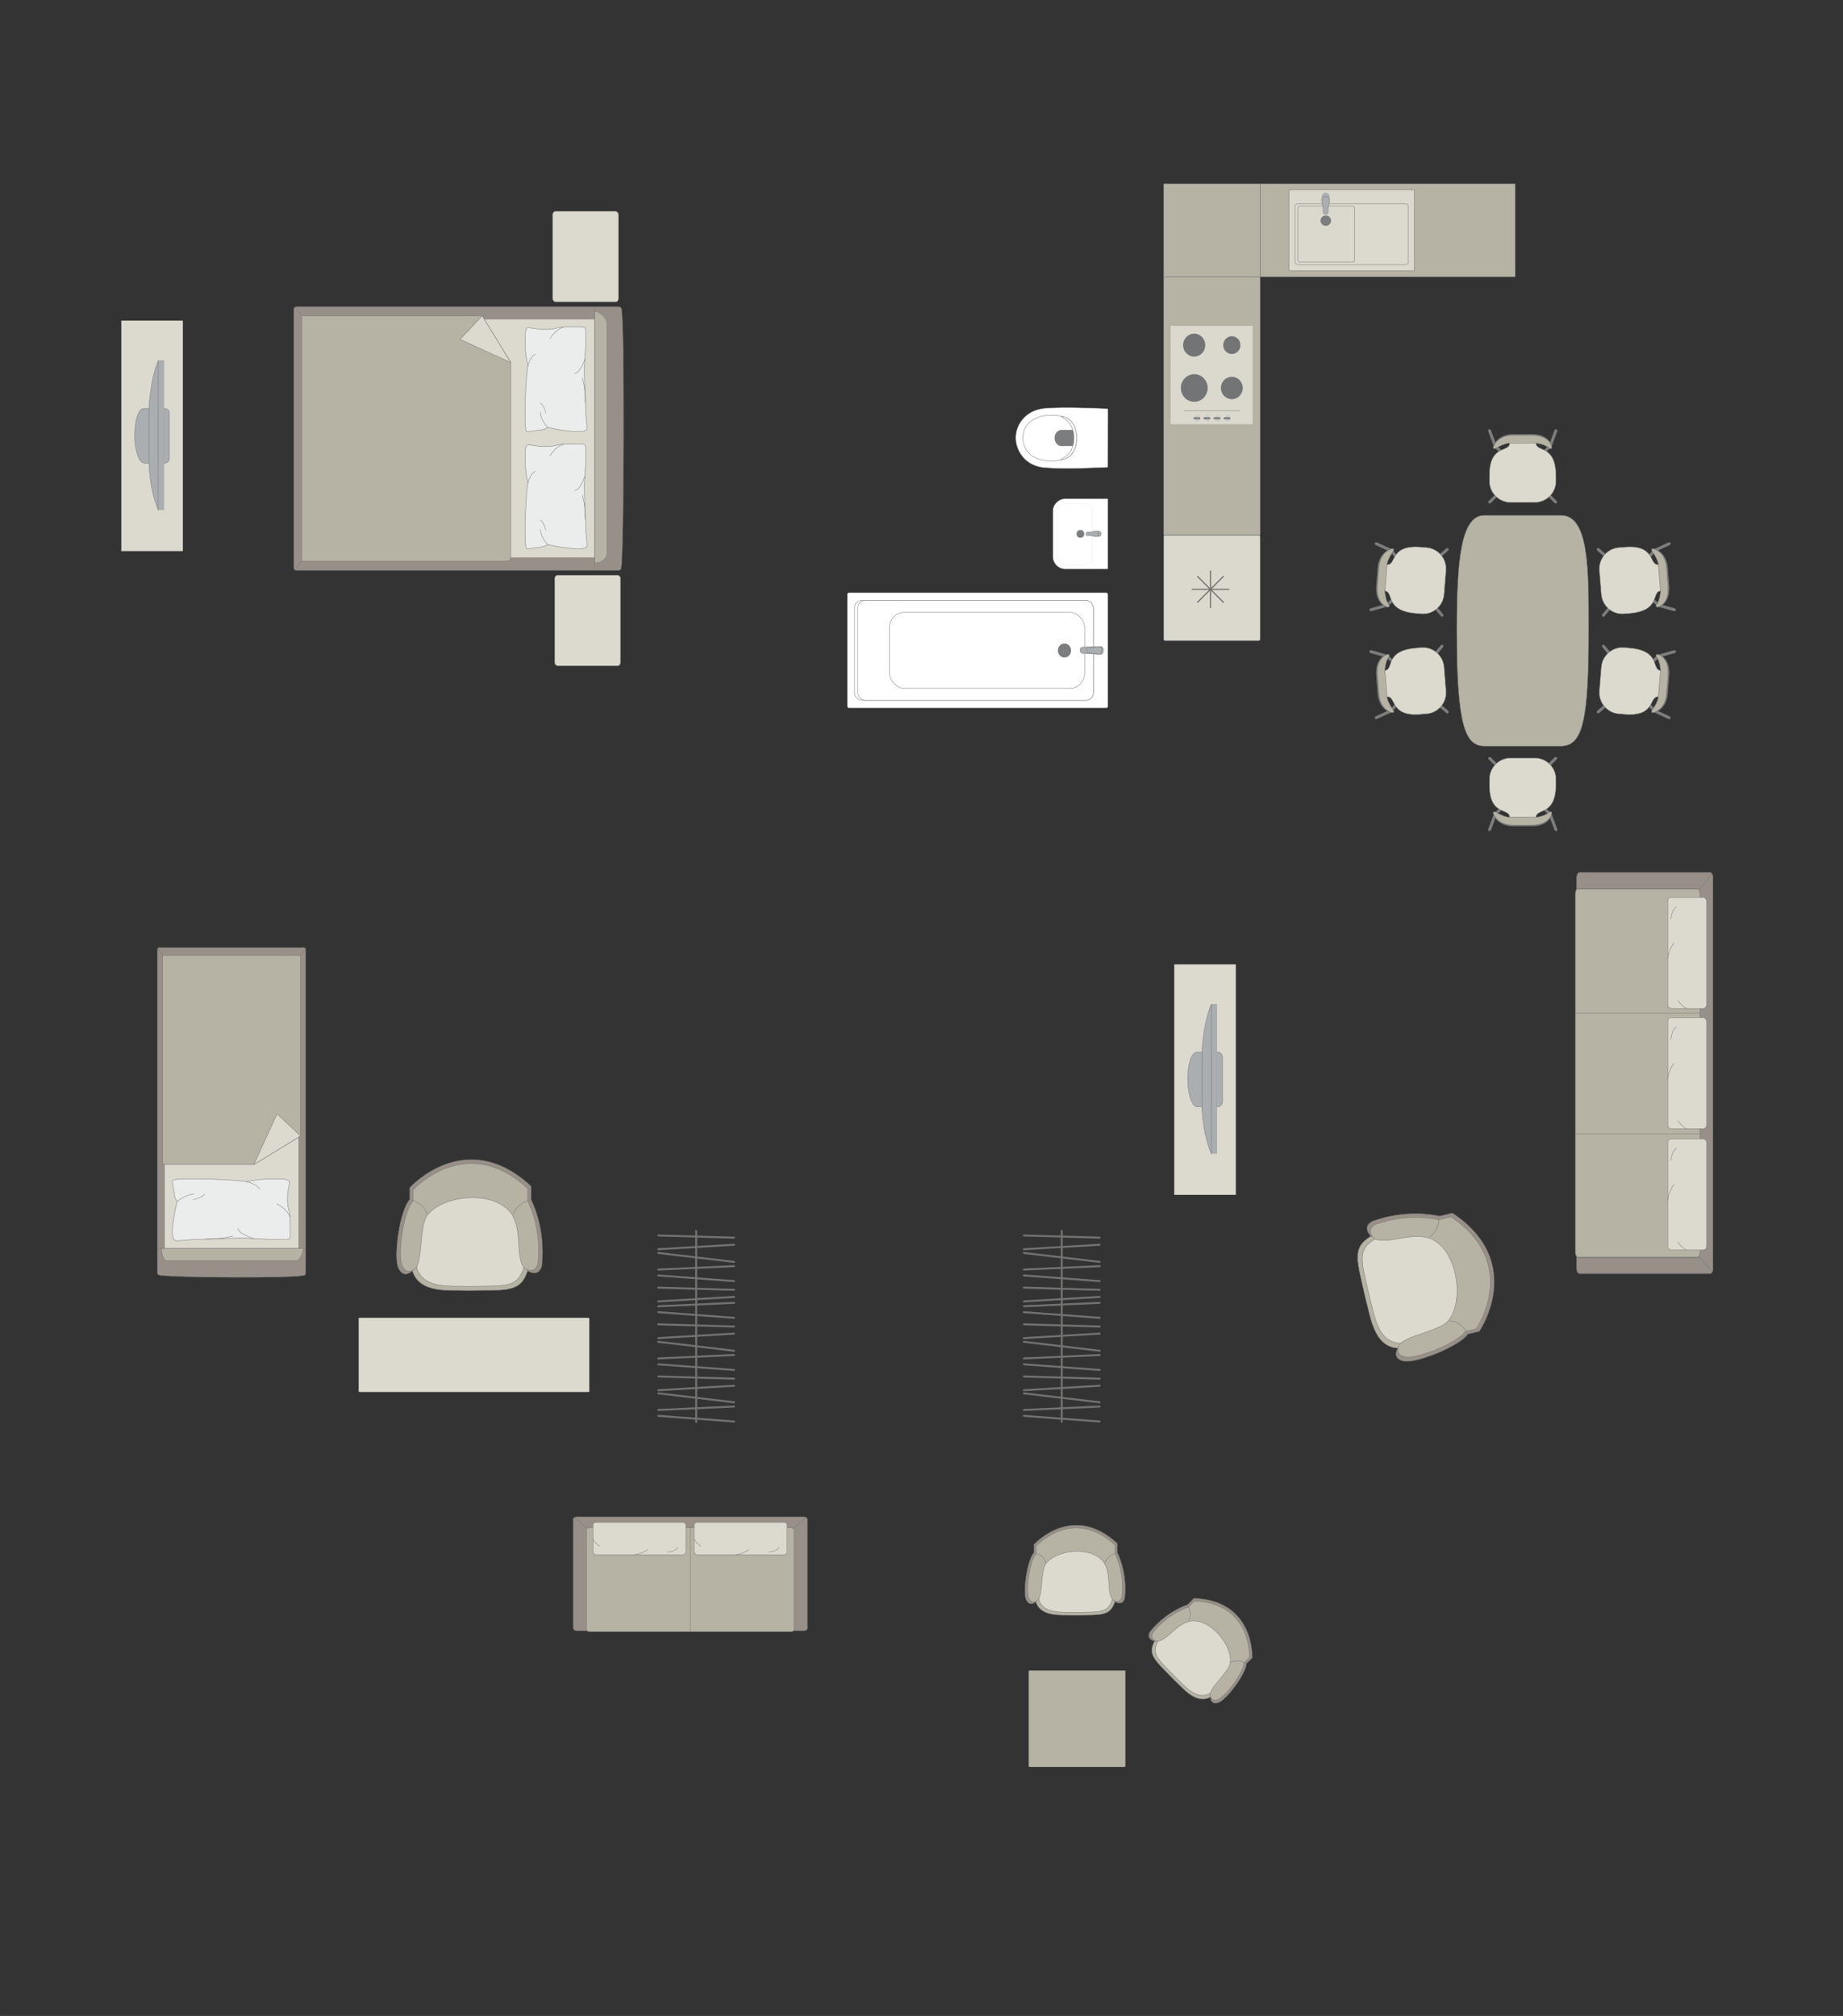 <?xml version="1.0" encoding="UTF-8"?>
<!DOCTYPE svg PUBLIC "-//W3C//DTD SVG 1.1//EN" "http://www.w3.org/Graphics/SVG/1.1/DTD/svg11.dtd">
<!-- Creator: CorelDRAW -->
<svg xmlns="http://www.w3.org/2000/svg" xml:space="preserve" width="167.684mm" height="183.442mm" version="1.1" style="shape-rendering:geometricPrecision; text-rendering:geometricPrecision; image-rendering:optimizeQuality; fill-rule:evenodd; clip-rule:evenodd"
viewBox="0 0 16723.7 18295.33"
 xmlns:xlink="http://www.w3.org/1999/xlink"
 xmlns:xodm="http://www.corel.com/coreldraw/odm/2003">
 <rect x="0" y="0" width="16723.7" height="18295.33" fill="#333333" stroke="none"/>
 <defs>
  <style type="text/css">
   <![CDATA[
    .str4 {stroke:#727271;stroke-width:10.55;stroke-miterlimit:22.926}
    .str2 {stroke:#727271;stroke-width:3.51;stroke-miterlimit:22.926}
    .str0 {stroke:#727271;stroke-width:3.51;stroke-linejoin:round;stroke-miterlimit:22.926}
    .str3 {stroke:#727271;stroke-width:3.51;stroke-linecap:round;stroke-miterlimit:22.926}
    .str1 {stroke:#727271;stroke-width:3.51;stroke-linecap:round;stroke-linejoin:round;stroke-miterlimit:22.926}
    .str5 {stroke:#727271;stroke-width:17.58;stroke-linecap:round;stroke-linejoin:round;stroke-miterlimit:22.926}
    .fil4 {fill:none}
    .fil6 {fill:#EBECEC}
    .fil2 {fill:#DCD9CF}
    .fil10 {fill:#C8C8C8}
    .fil0 {fill:#B6B3A5}
    .fil5 {fill:#AAAEB1}
    .fil3 {fill:#989088}
    .fil1 {fill:#7C7D7E}
    .fil9 {fill:#737476}
    .fil8 {fill:#DBD9CD}
    .fil7 {fill:white}
   ]]>
  </style>
 </defs>
 <g id="мебель">
  <g id="_2520284959008">
   <path class="fil0 str0" d="M13218.86 5727.16l0 0c0,-649.46 37.21,-1050.48 251.22,-1050.48l694.35 0c257.18,0 251.22,498.25 251.22,1046.08l0 0c0,800.42 -48.78,1048.32 -251.22,1048.32l-694.35 0c-176.1,0 -251.22,-189.12 -251.22,-1043.92z"/>
   <g>
    <g>
     <rect class="fil1 str1" transform="matrix(-0.137 0.163 0.161 0.139 13046.8 6369.63)" width="123.14" height="646.5" rx="61.58" ry="61.58"/>
     <rect class="fil1 str1" transform="matrix(-0.161 -0.139 0.137 -0.163 13014.8 5968.12)" width="123.14" height="646.5" rx="61.58" ry="61.58"/>
     <rect class="fil1 str1" transform="matrix(-0.137 0.163 0.161 0.139 12584.6 5939.23)" width="123.14" height="646.5" rx="61.58" ry="61.58"/>
     <rect class="fil1 str1" transform="matrix(-0.161 -0.139 0.137 -0.163 12626.6 6466.98)" width="123.14" height="646.5" rx="61.58" ry="61.58"/>
     <rect class="fil1 str1" transform="matrix(-0.056 0.206 0.256 0.072 12430.7 5897.5)" width="123.14" height="646.5" rx="61.58" ry="61.58"/>
     <rect class="fil1 str1" transform="matrix(-0.088 -0.195 0.241 -0.111 12481.1 6531.13)" width="123.14" height="646.5" rx="61.58" ry="61.58"/>
     <path class="fil2 str1" d="M12582.71 6323.65l-19.31 -239.21c89.88,-4.14 -6.66,-178.4 283.36,-203.66l51.96 -4.14c104.65,-8.33 197.17,71.58 205.61,177.57l17.21 216.18c8.44,105.99 -70.27,199.53 -174.92,207.86l-47.36 3.77c-296.54,27.9 -223.05,-168.33 -316.55,-158.38z"/>
     <path class="fil1 str1" d="M12643.74 6448c0,0 -57.56,-74.92 -61.56,-124.3 -3.99,-49.39 -19.34,-239.23 -19.34,-239.23 0,0 2.3,-80.17 41.15,-126.01 8.63,-14.88 -6.34,-22.52 -20.1,-17.36 0,0 -107.65,25.03 -94.41,191.43 13.25,166.41 12.83,161.07 12.83,161.07 0,0 1.75,132.25 117.15,171 37.98,11.89 24.28,-16.6 24.28,-16.6z"/>
     <path class="fil0 str1" d="M12643.93 6447.98c0,0 -53.71,-75.22 -57.7,-124.61 -3.99,-49.38 -19.32,-239.22 -19.32,-239.22 0,0 1.66,-80.12 37.33,-125.71 7.88,-14.82 -6.01,-22.54 -18.71,-17.47 0,0 -99.44,24.37 -86.2,190.78 13.24,166.4 12.83,161.06 12.83,161.06 0,0 2.4,132.2 109.41,171.63 35.21,12.1 22.36,-16.46 22.36,-16.46z"/>
    </g>
    <g>
     <rect class="fil1 str1" transform="matrix(-0.137 -0.163 0.161 -0.139 13046.8 5078.12)" width="123.14" height="646.5" rx="61.58" ry="61.58"/>
     <rect class="fil1 str1" transform="matrix(-0.161 0.139 0.137 0.163 13014.8 5479.63)" width="123.14" height="646.5" rx="61.58" ry="61.58"/>
     <rect class="fil1 str1" transform="matrix(-0.137 -0.163 0.161 -0.139 12584.6 5508.52)" width="123.14" height="646.5" rx="61.58" ry="61.58"/>
     <rect class="fil1 str1" transform="matrix(-0.161 0.139 0.137 0.163 12626.6 4980.77)" width="123.14" height="646.5" rx="61.58" ry="61.58"/>
     <rect class="fil1 str1" transform="matrix(-0.056 -0.206 0.256 -0.072 12430.7 5550.25)" width="123.14" height="646.5" rx="61.58" ry="61.58"/>
     <rect class="fil1 str1" transform="matrix(-0.088 0.195 0.241 0.111 12481.1 4916.62)" width="123.14" height="646.5" rx="61.58" ry="61.58"/>
     <path class="fil2 str1" d="M12582.71 5124.1l-19.31 239.21c89.88,4.14 -6.66,178.4 283.36,203.66l51.96 4.14c104.65,8.33 197.17,-71.58 205.61,-177.57l17.21 -216.18c8.44,-105.99 -70.27,-199.53 -174.92,-207.86l-47.36 -3.77c-296.54,-27.9 -223.05,168.33 -316.55,158.38z"/>
     <path class="fil1 str1" d="M12643.74 4999.75c0,0 -57.56,74.92 -61.56,124.3 -3.99,49.39 -19.34,239.23 -19.34,239.23 0,0 2.3,80.17 41.15,126.01 8.63,14.88 -6.34,22.52 -20.1,17.36 0,0 -107.65,-25.02 -94.41,-191.43 13.25,-166.41 12.83,-161.07 12.83,-161.07 0,0 1.75,-132.25 117.15,-171 37.98,-11.89 24.28,16.6 24.28,16.6z"/>
     <path class="fil0 str1" d="M12643.93 4999.77c0,0 -53.71,75.22 -57.7,124.61 -3.99,49.38 -19.32,239.22 -19.32,239.22 0,0 1.66,80.12 37.33,125.71 7.88,14.82 -6.01,22.54 -18.71,17.47 0,0 -99.44,-24.37 -86.2,-190.77 13.24,-166.41 12.83,-161.07 12.83,-161.07 0,0 2.4,-132.2 109.41,-171.63 35.21,-12.1 22.36,16.46 22.36,16.46z"/>
    </g>
   </g>
   <g>
    <g>
     <rect class="fil1 str1" transform="matrix(0.137 0.163 -0.161 0.139 14587.8 6369.63)" width="123.14" height="646.5" rx="61.58" ry="61.58"/>
     <rect class="fil1 str1" transform="matrix(0.161 -0.139 -0.137 -0.163 14619.7 5968.12)" width="123.14" height="646.5" rx="61.58" ry="61.58"/>
     <rect class="fil1 str1" transform="matrix(0.137 0.163 -0.161 0.139 15049.9 5939.23)" width="123.14" height="646.5" rx="61.58" ry="61.58"/>
     <rect class="fil1 str1" transform="matrix(0.161 -0.139 -0.137 -0.163 15007.9 6466.98)" width="123.14" height="646.5" rx="61.58" ry="61.58"/>
     <rect class="fil1 str1" transform="matrix(0.056 0.206 -0.256 0.072 15203.8 5897.5)" width="123.14" height="646.5" rx="61.58" ry="61.58"/>
     <rect class="fil1 str1" transform="matrix(0.088 -0.195 -0.241 -0.111 15153.4 6531.13)" width="123.14" height="646.5" rx="61.58" ry="61.58"/>
     <path class="fil2 str1" d="M15051.81 6323.65l19.31 -239.21c-89.88,-4.14 6.66,-178.4 -283.36,-203.66l-51.96 -4.14c-104.66,-8.33 -197.17,71.58 -205.61,177.57l-17.21 216.18c-8.44,105.99 70.27,199.53 174.92,207.86l47.35 3.77c296.55,27.9 223.06,-168.33 316.56,-158.38z"/>
     <path class="fil1 str1" d="M14990.77 6448c0,0 57.56,-74.92 61.56,-124.3 3.99,-49.39 19.34,-239.23 19.34,-239.23 0,0 -2.3,-80.17 -41.16,-126.01 -8.62,-14.88 6.35,-22.52 20.11,-17.36 0,0 107.65,25.03 94.41,191.43 -13.25,166.41 -12.83,161.07 -12.83,161.07 0,0 -1.75,132.25 -117.15,171 -37.98,11.89 -24.28,-16.6 -24.28,-16.6z"/>
     <path class="fil0 str1" d="M14990.58 6447.98c0,0 53.71,-75.22 57.7,-124.61 3.99,-49.38 19.32,-239.22 19.32,-239.22 0,0 -1.66,-80.12 -37.33,-125.71 -7.89,-14.82 6,-22.54 18.7,-17.47 0,0 99.45,24.37 86.21,190.78 -13.25,166.4 -12.83,161.06 -12.83,161.06 0,0 -2.4,132.2 -109.41,171.63 -35.21,12.1 -22.36,-16.46 -22.36,-16.46z"/>
    </g>
    <g>
     <rect class="fil1 str1" transform="matrix(0.137 -0.163 -0.161 -0.139 14587.8 5078.12)" width="123.14" height="646.5" rx="61.58" ry="61.58"/>
     <rect class="fil1 str1" transform="matrix(0.161 0.139 -0.137 0.163 14619.7 5479.63)" width="123.14" height="646.5" rx="61.58" ry="61.58"/>
     <rect class="fil1 str1" transform="matrix(0.137 -0.163 -0.161 -0.139 15049.9 5508.52)" width="123.14" height="646.5" rx="61.58" ry="61.58"/>
     <rect class="fil1 str1" transform="matrix(0.161 0.139 -0.137 0.163 15007.9 4980.77)" width="123.14" height="646.5" rx="61.58" ry="61.58"/>
     <rect class="fil1 str1" transform="matrix(0.056 -0.206 -0.256 -0.072 15203.8 5550.25)" width="123.14" height="646.5" rx="61.58" ry="61.58"/>
     <rect class="fil1 str1" transform="matrix(0.088 0.195 -0.241 0.111 15153.4 4916.62)" width="123.14" height="646.5" rx="61.58" ry="61.58"/>
     <path class="fil2 str1" d="M15051.81 5124.1l19.31 239.21c-89.88,4.14 6.66,178.4 -283.36,203.66l-51.96 4.14c-104.66,8.33 -197.17,-71.58 -205.61,-177.57l-17.21 -216.18c-8.44,-105.99 70.27,-199.53 174.92,-207.86l47.35 -3.77c296.55,-27.9 223.06,168.33 316.56,158.38z"/>
     <path class="fil1 str1" d="M14990.77 4999.75c0,0 57.56,74.92 61.56,124.3 3.99,49.39 19.34,239.23 19.34,239.23 0,0 -2.3,80.17 -41.16,126.01 -8.62,14.88 6.35,22.52 20.11,17.36 0,0 107.65,-25.02 94.41,-191.43 -13.25,-166.41 -12.83,-161.07 -12.83,-161.07 0,0 -1.75,-132.25 -117.15,-171 -37.98,-11.89 -24.28,16.6 -24.28,16.6z"/>
     <path class="fil0 str1" d="M14990.58 4999.77c0,0 53.71,75.22 57.7,124.61 3.99,49.38 19.32,239.22 19.32,239.22 0,0 -1.66,80.12 -37.33,125.71 -7.89,14.82 6,22.54 18.7,17.47 0,0 99.45,-24.37 86.21,-190.77 -13.25,-166.41 -12.83,-161.07 -12.83,-161.07 0,0 -2.4,-132.2 -109.41,-171.63 -35.21,-12.1 -22.36,16.46 -22.36,16.46z"/>
    </g>
   </g>
  </g>
  <g id="_2520284971824">
   <rect class="fil1 str1" transform="matrix(-0.151 -0.15 -0.151 0.15 13615.8 4477.49)" width="123.14" height="646.5" rx="61.58" ry="61.58"/>
   <rect class="fil1 str1" transform="matrix(0.151 -0.15 0.151 0.15 14018.6 4477.49)" width="123.14" height="646.5" rx="61.58" ry="61.58"/>
   <rect class="fil1 str1" transform="matrix(-0.151 -0.15 -0.151 0.15 14081.6 4050.96)" width="123.14" height="646.5" rx="61.58" ry="61.58"/>
   <rect class="fil1 str1" transform="matrix(0.151 -0.15 0.151 0.15 13552.1 4050.96)" width="123.14" height="646.5" rx="61.58" ry="61.58"/>
   <rect class="fil1 str1" transform="matrix(-0.201 -0.072 -0.092 0.249 14135.4 3900.83)" width="123.14" height="646.5" rx="61.58" ry="61.58"/>
   <rect class="fil1 str1" transform="matrix(0.201 -0.072 0.092 0.249 13499.7 3900.83)" width="123.14" height="646.5" rx="61.58" ry="61.58"/>
   <path class="fil2 str1" d="M13698.49 4018.55l240 -0.26c-3.02,89.93 178.36,7.52 180.52,298.63l0 52.13c0,104.98 -87,190.87 -193.33,190.87l-216.86 0c-106.33,0 -193.32,-85.89 -193.32,-190.87l0 -47.51c-4.28,-297.81 185.5,-208.99 183,-302.99z"/>
   <path class="fil1 str1" d="M13569.7 4069.53c0,0 79.25,-51.43 128.8,-51.49 49.54,-0.06 240,-0.29 240,-0.29 0,0 79.74,8.66 122.35,51.02 14.15,9.77 22.95,-4.54 18.91,-18.66 0,0 -16.41,-109.3 -183.34,-109.3 -166.92,0 -161.58,0 -161.58,0 0,0 -131.97,-8.76 -179.76,103.2 -14.86,36.92 14.62,25.51 14.62,25.51z"/>
   <path class="fil0 str1" d="M13569.7 4069.71c0,0 79.25,-47.56 128.8,-47.62 49.54,-0.06 240,-0.27 240,-0.27 0,0 79.74,8.01 122.35,47.18 14.15,9.05 22.95,-4.19 18.91,-17.25 0,0 -16.41,-101.07 -183.34,-101.07 -166.92,0 -161.58,0 -161.58,0 0,0 -131.97,-8.1 -179.76,95.43 -14.86,34.14 14.62,23.6 14.62,23.6z"/>
  </g>
  <g id="_2520284974608">
   <rect class="fil1 str1" transform="matrix(-0.151 0.15 -0.151 -0.15 13615.8 6961)" width="123.14" height="646.5" rx="61.58" ry="61.58"/>
   <rect class="fil1 str1" transform="matrix(0.151 0.15 0.151 -0.15 14018.6 6961)" width="123.14" height="646.5" rx="61.58" ry="61.58"/>
   <rect class="fil1 str1" transform="matrix(-0.151 0.15 -0.151 -0.15 14081.6 7387.53)" width="123.14" height="646.5" rx="61.58" ry="61.58"/>
   <rect class="fil1 str1" transform="matrix(0.151 0.15 0.151 -0.15 13552.1 7387.53)" width="123.14" height="646.5" rx="61.58" ry="61.58"/>
   <rect class="fil1 str1" transform="matrix(-0.201 0.072 -0.092 -0.249 14135.4 7537.66)" width="123.14" height="646.5" rx="61.58" ry="61.58"/>
   <rect class="fil1 str1" transform="matrix(0.201 0.072 0.092 -0.249 13499.7 7537.66)" width="123.14" height="646.5" rx="61.58" ry="61.58"/>
   <path class="fil2 str1" d="M13698.49 7419.93l240 0.27c-3.02,-89.93 178.36,-7.52 180.52,-298.64l0 -52.12c0,-104.99 -87,-190.87 -193.33,-190.87l-216.86 0c-106.33,0 -193.32,85.88 -193.32,190.87l0 47.5c-4.28,297.82 185.5,209 183,302.99z"/>
   <path class="fil1 str1" d="M13569.7 7368.96c0,0 79.25,51.43 128.8,51.49 49.54,0.07 240,0.3 240,0.3 0,0 79.74,-8.66 122.35,-51.03 14.15,-9.77 22.95,4.55 18.91,18.67 0,0 -16.41,109.3 -183.34,109.3 -166.92,0 -161.58,0 -161.58,0 0,0 -131.97,8.76 -179.76,-103.21 -14.86,-36.91 14.62,-25.51 14.62,-25.51z"/>
   <path class="fil0 str1" d="M13569.7 7368.78c0,0 79.25,47.56 128.8,47.61 49.54,0.06 240,0.28 240,0.28 0,0 79.74,-8.01 122.35,-47.19 14.15,-9.04 22.95,4.2 18.91,17.25 0,0 -16.41,101.08 -183.34,101.08 -166.92,0 -161.58,0 -161.58,0 0,0 -131.97,8.1 -179.76,-95.44 -14.86,-34.13 14.62,-23.59 14.62,-23.59z"/>
  </g>
  <g id="_2520284994672">
   <rect class="fil3 str2" transform="matrix(-5.6759E-14 -2.143 -1.224 3.24071E-14 15544.1 11558.5)" width="1698.64" height="1010.84" rx="21.24" ry="21.24"/>
   <rect class="fil0 str2" transform="matrix(-5.90351E-14 -2.229 -1.228 3.25208E-14 15426.5 11411.9)" width="1501.61" height="921.21" rx="20.69" ry="20.69"/>
   <line class="fil4 str2" x1="15426.46" y1="10289.07" x2="14295.29" y2= "10289.07" />
   <line class="fil4 str2" x1="15538.18" y1="11548.54" x2="15420.06" y2= "11403.58" />
   <line class="fil4 str2" x1="15538.16" y1="7928.23" x2="15420.01" y2= "8072.96" />
   <g>
    <rect class="fil2 str3" transform="matrix(-2.68391E-14 -1.013 -0.945 2.50351E-14 15486.1 11344.5)" width="996.03" height="373.38" rx="34.51" ry="34.51"/>
    <path class="fil4 str3" d="M15189.23 10750.86c0,0 -44.34,52.3 -56.07,142.13"/>
    <path class="fil4 str3" d="M15302.76 11344.47c0,0 -54.87,-31.16 -75.41,-72.2"/>
    <path class="fil4 str3" d="M15163.09 10533.01c0,0 0.88,-78.25 49.53,-111.63"/>
   </g>
   <g>
    <rect class="fil2 str3" transform="matrix(-2.68391E-14 -1.013 -0.945 2.50351E-14 15486.1 10244)" width="996.03" height="373.38" rx="34.51" ry="34.51"/>
    <path class="fil4 str3" d="M15189.23 9650.42c0,0 -44.34,52.3 -56.07,142.14"/>
    <path class="fil4 str3" d="M15302.76 10244.04c0,0 -54.87,-31.16 -75.41,-72.2"/>
    <path class="fil4 str3" d="M15163.09 9432.58c0,0 0.88,-78.25 49.53,-111.63"/>
   </g>
   <g>
    <rect class="fil2 str3" transform="matrix(-2.68391E-14 -1.013 -0.945 2.50351E-14 15486.1 9152.27)" width="996.03" height="373.38" rx="34.51" ry="34.51"/>
    <path class="fil4 str3" d="M15189.23 8558.64c0,0 -44.34,52.3 -56.07,142.14"/>
    <path class="fil4 str3" d="M15302.76 9152.26c0,0 -54.87,-31.16 -75.41,-72.2"/>
    <path class="fil4 str3" d="M15163.09 8340.8c0,0 0.88,-78.25 49.53,-111.63"/>
   </g>
   <line class="fil4 str2" x1="15426.46" y1="9192.5" x2="14295.29" y2= "9192.5" />
  </g>
  <g id="_2520285002352">
   <path class="fil0 str2" d="M12439.65 11218.42c-179.51,108.89 -125.31,221.12 -47.24,574.06 42.31,141.44 68.26,430.88 292.09,442.71 223.82,11.84 583.97,-236.49 583.97,-236.49l30.25 -465.01 -100.07 -305.96 -299.98 -122.1 -387.55 6.93 -71.46 105.87z"/>
   <path class="fil2 str2" d="M12473.54 11246.82c-167.07,101.11 -116.74,205.14 -44.38,532.37 39.26,131.13 63.18,399.49 271.38,410.3 208.2,10.8 543.42,-219.73 543.42,-219.73l28.49 -431.23 -92.87 -283.65 -278.96 -113 -360.52 6.72 -66.56 98.22z"/>
   <path class="fil3 str2" d="M13179.72 11008.71l-118.49 28.4c0,0 -275.9,-73.68 -607.47,45.32 -101.67,54.39 -14.11,135.99 -14.11,135.99 129.29,62.29 352.69,-68.36 542.6,-0.86 260.59,106.71 323.62,582.58 182.64,773.24 -66.24,115.31 -439.82,154.54 -484.73,252.15 0,0 -48.12,80.37 47.32,107.66 95.44,27.31 341.32,-81.63 341.32,-81.63 0,0 195.52,-81.25 250.75,-161.89l104.01 -24.93c0,0 430.29,-625.32 -243.84,-1073.45z"/>
   <path class="fil0 str2" d="M13165.72 11042.92l-111.6 26.75c0,0 -259.98,-69.99 -572.19,42.25 -95.72,51.36 -13.15,128.64 -13.15,128.64 121.86,59.07 332.16,-64.31 511.13,-0.25 245.59,101.22 305.44,551.47 172.84,731.69 -62.28,109.02 -414.16,145.75 -456.36,238.04 0,0 -45.25,75.98 44.68,101.91 89.94,25.92 321.45,-76.88 321.45,-76.88 0,0 184.09,-76.68 236.04,-152.89l97.96 -23.49c0,0 404.7,-591.13 -230.79,-1015.77z"/>
   <path class="fil4 str2" d="M13307.3 12088.4c-66.64,-111.63 -155.2,-100.72 -155.2,-100.72"/>
   <path class="fil4 str2" d="M13058.81 11059.87c-8.79,129.71 -93.12,167.27 -93.12,167.27"/>
  </g>
  <g id="_2520285004464">
   <rect class="fil2 str2" transform="matrix(-9.3843E-15 -0.354 0.378 -1.00009E-14 10655.7 10843.7)" width="5910.86" height="1477.72"/>
   <g>
    <path class="fil5 str2" d="M10777.25 9797.23l0 0c0,-101.2 21.6,-248.65 86.05,-248.65l186.55 0c23.28,0 42.34,19.05 42.34,42.34l0 411.22c0,23.29 -19.05,42.34 -42.34,42.34l-184.22 0c-58.57,0 -88.38,-148.2 -88.38,-247.25z"/>
    <rect class="fil5 str2" transform="matrix(-5.60279E-15 -0.212 0.228 -6.04152E-15 10991.7 10469.4)" width="6399.06" height="224.29"/>
    <path class="fil5 str2" d="M10906.57 10041.22l0 -494.03c0,0 13.5,-270.26 85.14,-431.47l0 1353.72c0,0 -74.91,-156.08 -85.14,-428.23z"/>
   </g>
  </g>
  <g id="_2520285003888">
   <g>
    <path class="fil3 str2" d="M1439.93 11570c57.6,25.86 1266.17,32.89 1322.75,2.87 6.41,0 11.66,-15.17 11.66,-26.46l0 -2925.3c0,-11.3 -5.25,-20.56 -11.66,-20.56l-1323.09 0c-6.41,0 -11.65,9.26 -11.65,20.56l0 2709.48 0 215.82c0,11.3 5.59,23.59 12,23.59z"/>
    <line class="fil4 str2" x1="1427.93" y1="11330.85" x2="2774.34" y2= "11330.85" />
    <polygon class="fil2 str2" points="2710.95,11330.85 2710.95,8694.61 1492.17,8694.61 1492.17,11330.85 "/>
    <line class="fil4 str2" x1="1431" y1="8607.26" x2="1492.17" y2= "8694.61" />
    <line class="fil4 str2" x1="2710.95" y1="8694.61" x2="2771.75" y2= "8608.25" />
    <path class="fil0 str2" d="M1465.38 11330.85c0.31,50.28 17.46,107.87 47.71,110.07l1177.79 0c34.83,-0.85 72.84,-110.07 56,-110.07l-1281.51 0z"/>
    <path class="fil0 str2" d="M2727.61 10309.19l0 -1638.6 -1251.94 0 0 1876.6c0.58,16.97 10.87,21.24 20.63,21.24 405.72,0 401.89,0 807.6,0 77.52,-47.42 363.78,-222.57 423.71,-259.24z"/>
    <polygon class="fil2 str0" points="2727.6,10309.19 2514,10108.92 2303.89,10568.41 "/>
   </g>
   <g>
    <path class="fil6 str1" d="M1589.8 11257.55c13.29,6.46 97.82,-3.93 146.88,-7.83 0,0 408.81,-15.05 448.86,-13.2 50.7,-3.79 400.11,26.29 436.81,7.15 19.79,-6.48 10.01,-120.92 10.01,-120.92 0,0 6.79,-91.51 -11.93,-144.34 -18.72,-52.85 -10.32,-148.94 -10.32,-148.94 0,0 19.58,-101.93 14.7,-106.29 -2.67,-18.82 -54.36,-22.35 -54.36,-22.35 0,0 -186.94,-13.25 -333.28,24.45 -25.17,-15.6 -686.61,-49.09 -674.16,-7.39l24 150.52 20.11 37.1c0,0 -83.39,330.68 -17.31,352.04z"/>
    <path class="fil4 str1" d="M2158.87 11148.7c9.44,55.46 146.21,91.01 146.21,91.01"/>
    <path class="fil4 str1" d="M2514.51 10924.45c106.89,62.01 114.66,119.93 114.66,119.93"/>
    <path class="fil4 str1" d="M2355.01 10792.01c-24.21,-50.38 -117.84,-66.73 -117.84,-66.73"/>
    <path class="fil4 str1" d="M1607.12 10905.51c76.52,-68.17 155.91,-69.6 155.91,-69.6"/>
    <path class="fil4 str1" d="M1754.78 10886.59c82.23,-17.13 103.97,-50.68 103.97,-50.68"/>
    <path class="fil4 str1" d="M1866.19 11245.12c145.87,0.48 247.56,-27.16 247.56,-27.16"/>
   </g>
  </g>
  <g id="_2520284941488">
   <path class="fil0 str2" d="M4787.62 11533.6c-64.04,199.96 -185.81,173.41 -547.23,179.78 -147.41,-8.17 -434.92,34.08 -498.61,-180.83 -63.69,-214.9 93.82,-623.01 93.82,-623.01l445.15 -137.83 320.86 25.98 188.68 263.25 83.61 378.48 -86.28 94.18z"/>
   <path class="fil2 str2" d="M4752.09 11507.27c-59.36,186.04 -172.26,161.34 -507.34,167.27 -136.66,-7.6 -403.21,31.71 -462.26,-168.25 -59.04,-199.95 86.99,-579.67 86.99,-579.67l412.7 -128.25 297.49 24.18 174.92 244.94 77.51 352.16 -80 87.63z"/>
   <path class="fil3 str2" d="M4819 10765.02l0 121.86c0,0 135.98,251.11 97.56,601.28 -29.19,111.55 -128.95,45.43 -128.95,45.43 -90.73,-111.21 -15.76,-358.91 -125.67,-527.85 -164.53,-228.53 -641.97,-178.87 -794.52,2.67 -96.69,91.31 -47.73,463.73 -132.19,530.15 0,0 -66.93,65.53 -115.73,-20.91 -48.8,-86.45 -0.19,-350.94 -0.19,-350.94 0,0 33.43,-209.07 98.97,-281.58l0 -106.96c0,0 507.76,-564.21 1100.72,-13.15z"/>
   <path class="fil0 str2" d="M4789 10786.63l0 114.76c0,0 128.68,236.49 92.32,566.27 -27.64,105.06 -122.02,42.79 -122.02,42.79 -85.85,-104.73 -14.91,-338.01 -118.92,-497.11 -155.69,-215.22 -607.49,-168.45 -751.83,2.51 -91.5,85.99 -45.17,436.73 -125.09,499.29 0,0 -63.33,61.73 -109.52,-19.7 -46.18,-81.41 -0.18,-330.51 -0.18,-330.51 0,0 31.64,-196.89 93.65,-265.18l0 -100.73c0,0 480.49,-531.37 1041.59,-12.39z"/>
   <path class="fil4 str2" d="M3739.33 10892.68c124.09,38.79 134.13,127.44 134.13,127.44"/>
   <path class="fil4 str2" d="M4797.43 10894.53c-124.09,38.79 -140.95,129.55 -140.95,129.55"/>
  </g>
  <rect class="fil2 str2" transform="matrix(3.01638E-15 -0.114 -1.417 -3.75371E-14 5347.39 12633.1)" width="5910.86" height="1477.72" rx="25.07" ry="25.07"/>
  <rect class="fil2 str2" transform="matrix(-1.93551E-14 -0.731 -0.607 1.60873E-14 5612.38 2740.52)" width="1125.88" height="985.15" rx="43.76" ry="43.76"/>
  <rect class="fil2 str2" transform="matrix(-1.93551E-14 -0.731 -0.607 1.60873E-14 5631.12 6042.58)" width="1125.88" height="985.15" rx="43.76" ry="43.76"/>
  <g id="_2520284946000">
   <g>
    <path class="fil3 str2" d="M5636.41 5155.5c25.86,-102.39 32.89,-2250.95 2.87,-2351.55 0,-11.4 -15.17,-20.72 -26.46,-20.72l-2925.3 0c-11.3,0 -20.56,9.33 -20.56,20.72l0 2352.16c0,11.4 9.26,20.71 20.56,20.71l2709.48 0 215.82 0c11.3,0 23.59,-9.93 23.59,-21.33z"/>
    <line class="fil4 str2" x1="5397.26" y1="5176.84" x2="5397.26" y2= "2783.23" />
    <polygon class="fil2 str2" points="5397.26,2895.93 2761.01,2895.93 2761.01,5062.63 5397.26,5062.63 "/>
    <line class="fil4 str2" x1="2673.67" y1="5171.39" x2="2761.01" y2= "5062.63" />
    <line class="fil4 str2" x1="2761.01" y1="2895.93" x2="2674.66" y2= "2787.83" />
    <path class="fil0 str2" d="M5397.26 5110.26c50.28,-0.55 107.87,-31.06 110.07,-84.82l0 -2093.86c-0.85,-61.9 -110.07,-129.47 -110.07,-99.54l0 2278.23z"/>
    <path class="fil0 str2" d="M4375.62 2866.3l-1638.62 0 0 2225.67 1863.33 0c16.98,0.09 33.98,-13.07 34.52,-29.33 0,-721.28 0,-1051.34 0,-1772.63 -40.62,-66.4 -247.54,-404.62 -259.23,-423.71z"/>
    <polygon class="fil2 str0" points="4375.61,2866.3 4175.33,3079.91 4634.83,3290.01 "/>
   </g>
   <g>
    <path class="fil6 str1" d="M5323.95 3895.13c6.47,-11.82 -3.93,-86.95 -7.83,-130.56 0,0 -15.05,-363.38 -13.2,-398.98 -3.78,-45.07 26.3,-355.65 7.15,-388.28 -6.48,-17.59 -120.92,-8.9 -120.92,-8.9 0,0 -91.51,-6.04 -144.34,10.6 -52.85,16.64 -148.94,9.18 -148.94,9.18 0,0 -101.93,-17.4 -106.28,-13.08 -18.83,2.38 -22.36,48.33 -22.36,48.33 0,0 -13.25,166.18 24.45,296.26 -15.6,22.37 -49.09,610.31 -7.39,599.25l150.52 -21.33 37.1 -17.87c0,0 330.68,74.11 352.04,15.39z"/>
    <path class="fil4 str1" d="M5215.1 3389.29c55.46,-8.4 91.01,-129.97 91.01,-129.97"/>
    <path class="fil4 str1" d="M4990.85 3073.17c62.01,-95.03 119.94,-101.93 119.94,-101.93"/>
    <path class="fil4 str1" d="M4858.42 3214.95c-50.37,21.51 -66.73,104.75 -66.73,104.75"/>
    <path class="fil4 str1" d="M4971.91 3879.74c-68.17,-68.02 -69.6,-138.59 -69.6,-138.59"/>
    <path class="fil4 str1" d="M4952.99 3748.48c-17.13,-73.09 -50.68,-92.42 -50.68,-92.42"/>
    <path class="fil4 str1" d="M5311.53 3649.45c0.48,-129.66 -27.16,-220.05 -27.16,-220.05"/>
   </g>
   <g>
    <path class="fil6 str1" d="M5323.95 4957.92c6.47,-11.82 -3.93,-86.95 -7.83,-130.56 0,0 -15.05,-363.38 -13.2,-398.98 -3.78,-45.07 26.3,-355.65 7.15,-388.28 -6.48,-17.59 -120.92,-8.9 -120.92,-8.9 0,0 -91.51,-6.04 -144.34,10.6 -52.85,16.64 -148.94,9.18 -148.94,9.18 0,0 -101.93,-17.4 -106.28,-13.07 -18.83,2.37 -22.36,48.32 -22.36,48.32 0,0 -13.25,166.18 24.45,296.26 -15.6,22.37 -49.09,610.31 -7.39,599.25l150.52 -21.33 37.1 -17.87c0,0 330.68,74.11 352.04,15.39z"/>
    <path class="fil4 str1" d="M5215.1 4452.08c55.46,-8.4 91.01,-129.97 91.01,-129.97"/>
    <path class="fil4 str1" d="M4990.85 4135.96c62.01,-95.02 119.94,-101.93 119.94,-101.93"/>
    <path class="fil4 str1" d="M4858.42 4277.74c-50.37,21.51 -66.73,104.75 -66.73,104.75"/>
    <path class="fil4 str1" d="M4971.91 4942.53c-68.17,-68.02 -69.6,-138.59 -69.6,-138.59"/>
    <path class="fil4 str1" d="M4952.99 4811.27c-17.13,-73.09 -50.68,-92.42 -50.68,-92.42"/>
    <path class="fil4 str1" d="M5311.53 4712.24c0.48,-129.66 -27.16,-220.05 -27.16,-220.05"/>
   </g>
  </g>
  <g id="_2520284952960">
   <rect class="fil2 str2" transform="matrix(-9.3843E-15 -0.354 0.378 -1.00009E-14 1100.74 5002.02)" width="5910.86" height="1477.72"/>
   <g>
    <path class="fil5 str2" d="M1222.28 3955.52l0 0c0,-101.2 21.6,-248.65 86.05,-248.65l186.55 0c23.28,0 42.34,19.05 42.34,42.34l0 411.22c0,23.29 -19.05,42.34 -42.34,42.34l-184.22 0c-58.57,0 -88.38,-148.2 -88.38,-247.25z"/>
    <rect class="fil5 str2" transform="matrix(-5.60279E-15 -0.212 0.228 -6.04152E-15 1436.75 4627.73)" width="6399.06" height="224.29"/>
    <path class="fil5 str2" d="M1351.61 4199.51l0 -494.03c0,0 13.5,-270.26 85.14,-431.47l0 1353.72c0,0 -74.91,-156.08 -85.14,-428.23z"/>
   </g>
  </g>
  <g id="_2520284956560">
   <rect class="fil7 str2" x="7687.92" y="5378.51" width="2365.89" height="1047.01" rx="14.92" ry="15.82"/>
   <rect class="fil7 str0" x="7753.82" y="5448.49" width="2167.78" height="906.84" rx="66.7" ry="70.12"/>
   <rect class="fil7 str2" x="7783.53" y="5448.49" width="2138.08" height="906.84" rx="65.79" ry="70.12"/>
   <rect class="fil7 str2" x="8071.57" y="5557.73" width="1770.26" height="689.22" rx="133.21" ry="136.76"/>
   <ellipse class="fil1 str2" cx="9659.07" cy="5903.42" rx="57.94" ry="61.52"/>
   <g>
    <path class="fil5 str2" d="M9987.84 5867.02l-165.23 6.45c-16.23,0.64 -22.36,15.49 -22.36,28.43l0 0c0,12.22 9.44,26.2 20.41,26.74l167.18 8.14c13.97,0.69 25.42,-15.7 25.42,-34.88l0 0c0,-19.19 -11.45,-35.44 -25.42,-34.89z"/>
    <path class="fil5 str2" d="M9973.28 5867.59l-91.9 10.61c-10.51,1.22 -22.29,5.21 -22.29,23.7l0 0.01c0,17.99 13.71,22.54 22.29,23.55l90.18 10.54c12.23,1.43 26.6,-13.46 26.6,-34.09l0 -0.01c0,-20.69 -13.32,-35.63 -24.87,-34.31z"/>
   </g>
  </g>
  <g id="_2519829421168">
   <path class="fil7 str2" d="M10053.35 4237.66l0.91 -521.89c0,-4.5 -3.25,-7.19 -7.14,-7.35 -188.39,-6.8 -371.55,-15.43 -543.45,-4.87 -200.41,7.15 -281.53,153.89 -286.38,252.87 -9.22,100.38 61.04,283.16 286.38,289.94 179.49,12.5 362.3,1.72 543.45,-4.86 2.42,-0.24 6.19,-0.38 6.23,-3.85z"/>
   <path class="fil7 str2" d="M9687.32 4152.39c110.72,-59.82 110.72,-291.1 0,-354.86 -111.11,-56.27 -393.99,-50.18 -405.41,170.32 0,237.91 296.82,244.49 405.41,184.54z"/>
   <path class="fil1 str2" d="M9745.21 3974.97l0 -58.2c-0.02,-8.18 -6.74,-12.79 -13.16,-12.81 -34.37,-0.18 -68.73,-0.36 -103.09,-0.54 -78.81,11.15 -74.35,135.94 0.65,143.17 34.15,-0.2 68.29,-0.4 102.44,-0.6 6.22,0.22 12.97,-3.05 13.15,-8.85l0.02 -62.17z"/>
   <path class="fil7 str2" d="M9646.57 4156.08l-19.48 18.31c76.62,-15.44 139.41,-63.48 143.27,-199.12 -6.87,-124.1 -52.31,-180.08 -141.55,-197.99l20.18 18.2c63.9,30.08 97.36,105.8 96.23,179.47 1.24,69.68 -29.1,148.68 -98.65,181.13z"/>
  </g>
  <g id="_2519829424624">
   <path class="fil7 str2" d="M9553.79 4640.12l0 410.82c0,62.39 51.03,113.43 113.43,113.43l382.96 0c2,0 3.64,-1.64 3.64,-3.64l0 -631.04c0,-2 -1.64,-3.64 -3.64,-3.64l-382.31 0c-62.74,0 -114.08,51.33 -114.08,114.08z"/>
   <rect class="fil7 str2" transform="matrix(-2.84424E-15 -0.107 -0.172 4.56269E-15 9909.64 5124.76)" width="5193.21" height="1807.3" rx="462.97" ry="462.97"/>
   <circle class="fil1 str2" transform="matrix(-4.73574E-15 -0.179 -0.178 4.71236E-15 9803.8 4845.21)" r="193.83"/>
   <g>
    <ellipse class="fil5 str2" cx="9966.98" cy="4845.16" rx="24.6" ry="24.56"/>
    <path class="fil5 str2" d="M9892.77 4861.22l-27.49 0c-5.51,0 -10.01,-5.91 -10.01,-13.14l0 -5.7c0,-7.23 4.51,-13.15 10.01,-13.15l27.61 0c17.68,0 73.91,-29.72 73.91,13.15l0 5.7c0,40.49 -56.23,13.14 -74.03,13.14z"/>
   </g>
  </g>
  <polygon class="fil0 str0" points="11434.72,4856.89 11434.72,2512.99 10558.96,2512.99 10558.96,4856.89 "/>
  <polygon class="fil0 str0" points="11434.72,2512.98 11434.72,1666.93 10558.96,1666.93 10558.96,2512.98 "/>
  <polygon class="fil0 str0" points="13748.84,2512.98 13748.84,1666.93 11434.72,1666.93 11434.72,2512.98 "/>
  <g id="_2519829428368">
   <rect class="fil8 str0" transform="matrix(2.13145E-15 0.08 0.077 -2.05121E-15 10622.8 2957.26)" width="11153.26" height="9657.95"/>
   <circle class="fil9 str0" transform="matrix(2.21741E-15 0.084 0.081 -2.14352E-15 10836.2 3132.1)" r="1240.23"/>
   <circle class="fil9 str0" transform="matrix(1.72212E-15 0.065 0.063 -1.66473E-15 11177.8 3132.1)" r="1240.23"/>
   <circle class="fil9 str0" transform="matrix(2.17931E-15 0.082 0.08 -2.10669E-15 11177.8 3521.22)" r="1240.23"/>
   <circle class="fil9 str0" transform="matrix(2.68223E-15 0.101 0.098 -2.59284E-15 10837 3521.22)" r="1240.23"/>
   <circle class="fil10 str0" transform="matrix(5.7912E-16 0.022 0.021 -5.59821E-16 11138 3795.8)" r="1240.23"/>
   <path class="fil9 str2" d="M11105.68 3790.93l0 9.74c0,0.14 0.1,0.24 0.24,0.24l53.7 0c2.53,0 4.6,-2.06 4.6,-4.6l0 -1.2c0,-2.44 -1.98,-4.43 -4.43,-4.43l-53.87 0c-0.14,0 -0.24,0.1 -0.24,0.24z"/>
   <circle class="fil10 str0" transform="matrix(5.7912E-16 0.022 0.021 -5.59821E-16 11047 3795.8)" r="1240.23"/>
   <path class="fil9 str2" d="M11014.74 3790.93l0 9.74c0,0.14 0.1,0.24 0.24,0.24l53.7 0c2.53,0 4.6,-2.06 4.6,-4.6l0 -1.2c0,-2.44 -1.98,-4.43 -4.43,-4.43l-53.87 0c-0.14,0 -0.24,0.1 -0.24,0.24z"/>
   <circle class="fil10 str0" transform="matrix(5.7912E-16 0.022 0.021 -5.59821E-16 10955.3 3795.8)" r="1240.23"/>
   <path class="fil9 str2" d="M10923.03 3790.93l0 9.74c0,0.14 0.1,0.24 0.24,0.24l53.7 0c2.53,0 4.6,-2.06 4.6,-4.6l0 -1.2c0,-2.44 -1.98,-4.43 -4.43,-4.43l-53.87 0c-0.14,0 -0.24,0.1 -0.24,0.24z"/>
   <circle class="fil10 str0" transform="matrix(5.7912E-16 0.022 0.021 -5.59821E-16 10864.3 3795.8)" r="1240.23"/>
   <path class="fil9 str2" d="M10831.96 3790.93l0 9.74c0,0.14 0.1,0.24 0.24,0.24l53.7 0c2.53,0 4.6,-2.06 4.6,-4.6l0 -1.2c0,-2.44 -1.98,-4.43 -4.43,-4.43l-53.87 0c-0.14,0 -0.24,0.1 -0.24,0.24z"/>
   <line class="fil4 str1" x1="10745.13" y1="3726.8" x2="11248.56" y2= "3726.8" />
  </g>
  <g id="_2519829430096">
   <rect class="fil8 str0" x="11697.06" y="1723.44" width="1136.96" height="733.04" rx="42.5" ry="3.29"/>
   <rect class="fil2 str0" x="11752.57" y="1847.56" width="1024.99" height="554.33" rx="50.53" ry="15.06"/>
   <rect class="fil8 str0" x="11776.15" y="1870.11" width="516.68" height="509.22" rx="25.47" ry="13.84"/>
   <ellipse class="fil1 str2" cx="12029.64" cy="1784.99" rx="24.83" ry="24.47"/>
   <ellipse class="fil1 str2" cx="12030.5" cy="2002.59" rx="45.52" ry="44.86"/>
   <g>
    <circle class="fil5 str2" transform="matrix(3.65287E-15 0.12 -0.12 2.62197E-15 12029.6 1784.99)" r="288.07"/>
    <path class="fil5 str2" d="M12052.21 1889.33l0 38.65c0,7.74 -8.32,14.07 -18.49,14.07l-8.02 0c-10.17,0 -18.49,-6.33 -18.49,-14.07l0 -38.82c0,-24.86 -41.8,-103.93 18.49,-103.93l8.02 0c56.95,0 18.49,79.07 18.49,104.1z"/>
   </g>
  </g>
  <g id="_2519829433840">
   <rect class="fil8 str2" transform="matrix(3.84374E-14 -1.451 1.5 3.97268E-14 10559 5814.32)" width="659.71" height="583.84" rx="8.26" ry="8.26"/>
   <line class="fil4 str4" x1="10814.1" y1="5348.48" x2="11153.86" y2= "5348.48" />
   <line class="fil4 str4" x1="10983.99" y1="5178.59" x2="10983.99" y2= "5518.34" />
   <line class="fil4 str4" x1="10863.84" y1="5468.61" x2="11104.09" y2= "5228.36" />
   <line class="fil4 str4" x1="10863.84" y1="5228.34" x2="11104.09" y2= "5468.59" />
  </g>
  <g id="_2519829436288">
   <line class="fil4 str5" x1="9634.43" y1="11170.5" x2="9634.43" y2= "12904.1" />
   <line class="fil4 str5" x1="9290.5" y1="11212.17" x2="9978.36" y2= "11231.96" />
   <line class="fil4 str5" x1="9978.36" y1="11296.37" x2="9290.5" y2= "11337.19" />
   <line class="fil4 str5" x1="9290.5" y1="11370.81" x2="9978.36" y2= "11452.08" />
   <line class="fil4 str5" x1="9290.5" y1="11521.59" x2="9978.36" y2= "11490.62" />
   <line class="fil4 str5" x1="9978.36" y1="11626.53" x2="9290.5" y2= "11575.01" />
   <line class="fil4 str5" x1="9290.5" y1="11685.54" x2="9978.36" y2= "11705.34" />
   <line class="fil4 str5" x1="9978.36" y1="11769.65" x2="9290.5" y2= "11810.47" />
   <line class="fil4 str5" x1="9290.5" y1="11854.7" x2="9978.36" y2= "11823.72" />
   <line class="fil4 str5" x1="9978.36" y1="11959.64" x2="9290.5" y2= "11908.12" />
   <line class="fil4 str5" x1="9290.5" y1="12018.63" x2="9978.36" y2= "12038.43" />
   <line class="fil4 str5" x1="9978.36" y1="12102.84" x2="9290.5" y2= "12143.56" />
   <line class="fil4 str5" x1="9290.5" y1="12177.28" x2="9978.36" y2= "12258.44" />
   <line class="fil4 str5" x1="9978.36" y1="12297.09" x2="9290.5" y2= "12328.06" />
   <line class="fil4 str5" x1="9290.5" y1="12381.47" x2="9978.36" y2= "12432.91" />
   <line class="fil4 str5" x1="9978.36" y1="12511.79" x2="9290.5" y2= "12492.01" />
   <line class="fil4 str5" x1="9290.5" y1="12616.93" x2="9978.36" y2= "12576.11" />
   <line class="fil4 str5" x1="9978.36" y1="12726.13" x2="9290.5" y2= "12644.87" />
   <line class="fil4 str5" x1="9290.5" y1="12795.66" x2="9978.36" y2= "12764.68" />
   <line class="fil4 str5" x1="9978.36" y1="12900.6" x2="9290.5" y2= "12849.07" />
  </g>
  <g id="_2519829439600">
   <line class="fil4 str5" x1="6317.29" y1="11170.5" x2="6317.29" y2= "12904.1" />
   <line class="fil4 str5" x1="5973.36" y1="11212.17" x2="6661.22" y2= "11231.96" />
   <line class="fil4 str5" x1="6661.22" y1="11296.37" x2="5973.36" y2= "11337.19" />
   <line class="fil4 str5" x1="5973.36" y1="11370.81" x2="6661.22" y2= "11452.08" />
   <line class="fil4 str5" x1="5973.36" y1="11521.59" x2="6661.22" y2= "11490.62" />
   <line class="fil4 str5" x1="6661.22" y1="11626.53" x2="5973.36" y2= "11575.01" />
   <line class="fil4 str5" x1="5973.36" y1="11685.54" x2="6661.22" y2= "11705.34" />
   <line class="fil4 str5" x1="6661.22" y1="11769.65" x2="5973.36" y2= "11810.47" />
   <line class="fil4 str5" x1="5973.36" y1="11854.7" x2="6661.22" y2= "11823.72" />
   <line class="fil4 str5" x1="6661.22" y1="11959.64" x2="5973.36" y2= "11908.12" />
   <line class="fil4 str5" x1="5973.36" y1="12018.63" x2="6661.22" y2= "12038.43" />
   <line class="fil4 str5" x1="6661.22" y1="12102.84" x2="5973.36" y2= "12143.56" />
   <line class="fil4 str5" x1="5973.36" y1="12177.28" x2="6661.22" y2= "12258.44" />
   <line class="fil4 str5" x1="6661.22" y1="12297.09" x2="5973.36" y2= "12328.06" />
   <line class="fil4 str5" x1="5973.36" y1="12381.47" x2="6661.22" y2= "12432.91" />
   <line class="fil4 str5" x1="6661.22" y1="12511.79" x2="5973.36" y2= "12492.01" />
   <line class="fil4 str5" x1="5973.36" y1="12616.93" x2="6661.22" y2= "12576.11" />
   <line class="fil4 str5" x1="6661.22" y1="12726.13" x2="5973.36" y2= "12644.87" />
   <line class="fil4 str5" x1="5973.36" y1="12795.66" x2="6661.22" y2= "12764.68" />
   <line class="fil4 str5" x1="6661.22" y1="12900.6" x2="5973.36" y2= "12849.07" />
  </g>
  <g id="_2519829380848">
   <rect class="fil3 str2" x="5201.73" y="13766.68" width="2124.32" height="1032.17" rx="26.57" ry="21.69"/>
   <rect class="fil0 str2" x="5322.22" y="13864.89" width="1883.01" height="943.95" rx="25.95" ry="21.21"/>
   <line class="fil4 str2" x1="6263.73" y1="13864.9" x2="6263.73" y2= "14808.85" />
   <line class="fil4 str2" x1="5209.92" y1="13771.66" x2="5331" y2= "13870.23" />
   <line class="fil4 str2" x1="7317.4" y1="13771.68" x2="7196.5" y2= "13870.27" />
   <g>
    <rect class="fil2 str3" x="5380.37" y="13815.11" width="843.11" height="294.53" rx="29.21" ry="27.22"/>
    <path class="fil4 str3" d="M5876.22 14062.86c0,0 -43.68,37 -118.72,46.78"/>
    <path class="fil4 str3" d="M5380.38 13968.11c0,0 26.02,45.8 60.3,62.93"/>
    <path class="fil4 str3" d="M6058.18 14084.67c0,0 65.37,-0.74 93.25,-41.33"/>
   </g>
   <g>
    <rect class="fil2 str3" x="6299.55" y="13815.11" width="843.11" height="294.53" rx="29.21" ry="27.22"/>
    <path class="fil4 str3" d="M6795.4 14062.86c0,0 -43.68,37 -118.72,46.78"/>
    <path class="fil4 str3" d="M6299.56 13968.11c0,0 26.03,45.8 60.31,62.93"/>
    <path class="fil4 str3" d="M6977.36 14084.67c0,0 65.37,-0.74 93.24,-41.33"/>
   </g>
  </g>
  <g id="_2519829384112">
   <path class="fil0 str2" d="M10117.44 14535.67c-44,137.39 -127.67,119.15 -376.01,123.53 -101.29,-5.61 -298.84,23.42 -342.6,-124.25 -43.76,-147.66 64.47,-428.08 64.47,-428.08l305.86 -94.71 220.47 17.85 129.64 180.88 57.46 260.07 -59.29 64.71z"/>
   <path class="fil2 str2" d="M10093.04 14517.57c-40.79,127.84 -118.36,110.86 -348.61,114.93 -93.9,-5.22 -277.06,21.79 -317.63,-115.6 -40.57,-137.38 59.77,-398.31 59.77,-398.31l283.57 -88.11 204.4 16.62 120.2 168.29 53.26 241.97 -54.96 60.21z"/>
   <path class="fil3 str2" d="M10139.02 14007.57l0 83.74c0,0 93.43,172.54 67.03,413.16 -20.06,76.65 -88.6,31.21 -88.6,31.21 -62.33,-76.41 -10.82,-246.61 -86.35,-362.69 -113.06,-157.03 -441.11,-122.9 -545.93,1.84 -66.43,62.73 -32.79,318.64 -90.83,364.28 0,0 -45.99,45.03 -79.52,-14.37 -33.53,-59.4 -0.13,-241.14 -0.13,-241.14 0,0 22.97,-143.66 68,-193.47l0 -73.5c0,0 348.9,-387.68 756.33,-9.04z"/>
   <path class="fil0 str2" d="M10118.4 14022.41l0 78.86c0,0 88.41,162.5 63.43,389.09 -18.98,72.2 -83.85,29.4 -83.85,29.4 -58.98,-71.97 -10.24,-232.25 -81.71,-341.58 -106.97,-147.88 -417.41,-115.75 -516.59,1.74 -62.87,59.08 -31.05,300.08 -85.95,343.06 0,0 -43.52,42.41 -75.25,-13.53 -31.74,-55.94 -0.13,-227.1 -0.13,-227.1 0,0 21.74,-135.29 64.35,-182.2l0 -69.23c0,0 330.15,-365.1 715.7,-8.51z"/>
   <path class="fil4 str2" d="M9397.15 14095.28c85.26,26.65 92.16,87.57 92.16,87.57"/>
   <path class="fil4 str2" d="M10124.2 14096.56c-85.27,26.65 -96.86,89.01 -96.86,89.01"/>
  </g>
  <g id="_2519829386608">
   <path class="fil0 str2" d="M10475.75 14893.4c-66.04,128.27 6.02,174.53 178.52,353.23 75.59,67.66 194.76,227.87 330.12,154.41 135.35,-73.47 257.11,-348.29 257.11,-348.29l-149.31 -283.24 -168.53 -143.28 -219.57 36.23 -224.51 143.27 -3.83 87.68z"/>
   <path class="fil2 str2" d="M10505.8 14897.87c-61.55,119.23 5.31,162.09 165.23,327.77 70.09,62.7 180.51,211.32 306.34,142.85 125.83,-68.46 239.38,-323.9 239.38,-323.9l-138.2 -262.83 -156.29 -132.79 -203.99 34.01 -208.76 133.44 -3.7 81.44z"/>
   <path class="fil3 str2" d="M10833.92 14504.73l-59.21 59.2c0,0 -188.08,55.94 -339.54,244.75 -40.01,68.39 40.58,84.72 40.58,84.72 98.11,-9.95 182.03,-166.72 317.52,-195.4 190.97,-31.1 398.81,225 384.73,387.32 2.61,91.34 -202.12,248.51 -193.36,321.81 0,0 0.68,64.36 66.39,46.07 65.71,-18.29 170.6,-170.42 170.6,-170.42 0,0 85.33,-117.83 88.72,-184.89l51.97 -51.97c0,0 27.43,-520.84 -528.41,-541.19z"/>
   <path class="fil0 str2" d="M10838 14529.8l-55.76 55.75c0,0 -177.43,52.39 -319.98,230.28 -37.62,64.47 38.5,80.07 38.5,80.07 92.6,-9.17 171.47,-156.98 299.31,-183.75 180.22,-28.92 377,213.31 364.07,366.51 2.67,86.24 -190.24,234.14 -181.81,303.37 0,0 0.79,60.76 62.78,43.63 61.99,-17.12 160.67,-160.5 160.67,-160.5 0,0 80.3,-111.03 83.34,-174.33l48.95 -48.95c0,0 24.71,-491.62 -500.05,-512.08z"/>
   <path class="fil4 str2" d="M11296.46 15091.33c-79.13,-41.45 -127.08,-3.25 -127.08,-3.25"/>
   <path class="fil4 str2" d="M10781.47 14578.13c41.45,79.14 5.55,131.43 5.55,131.43"/>
  </g>
  <rect class="fil0 str0" transform="matrix(1.26343E-15 -0.148 -0.594 -4.8915E-14 10212.2 16035)" width="5910.86" height="1477.72" rx="25.07" ry="25.07"/>
 </g>
 <g id="контур">
  <polygon class="fil4" points="-0,0 16723.7,0 16723.7,18295.33 -0,18295.33 "/>
 </g>
</svg>
